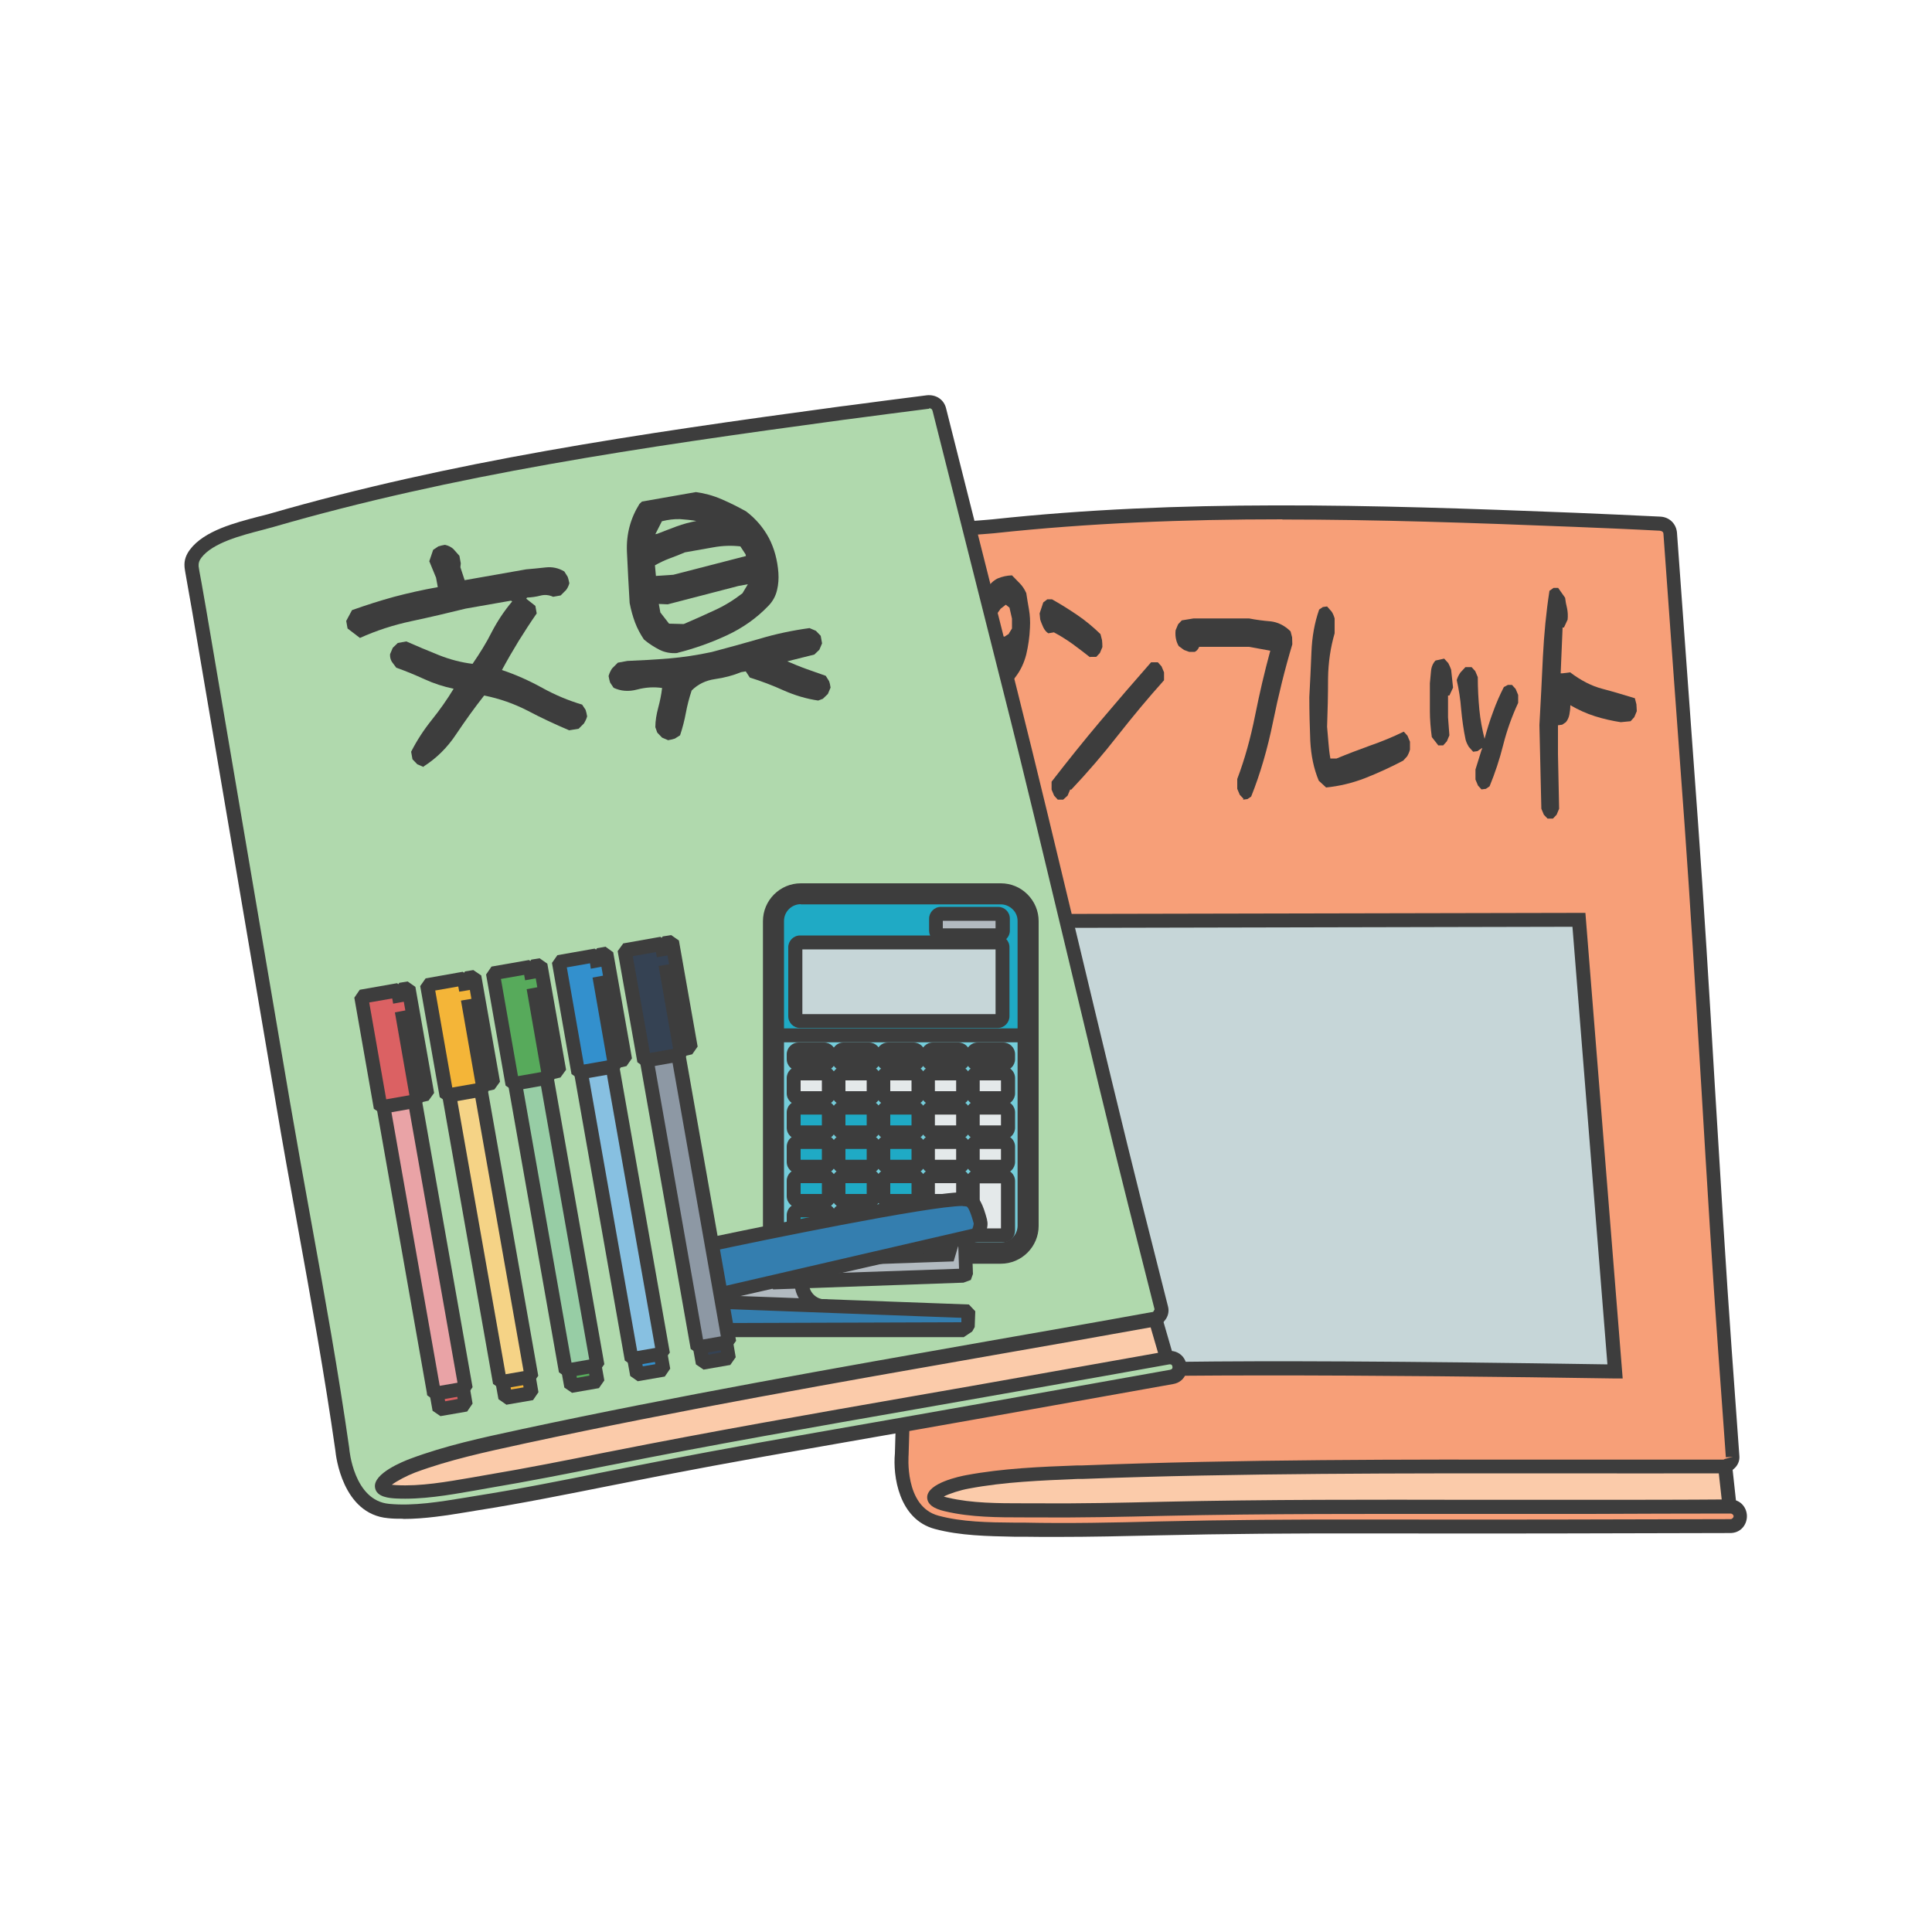 <?xml version="1.0" encoding="UTF-8"?>
<svg id="_レイヤー_1" data-name="レイヤー 1" xmlns="http://www.w3.org/2000/svg" width="100" height="100" xmlns:xlink="http://www.w3.org/1999/xlink" viewBox="0 0 100 100">
  <defs>
    <clipPath id="clippath">
      <polygon points="-39.63 207.89 -45.5 208.99 -44.49 215.32 -38.43 214.04 -39.63 207.89" fill="none" stroke-width="0"/>
    </clipPath>
    <clipPath id="clippath-2">
      <polygon points="-32.57 206.42 -38.43 207.53 -37.43 213.85 -31.37 212.57 -32.57 206.42" fill="none" stroke-width="0"/>
    </clipPath>
    <clipPath id="clippath-4">
      <polygon points="-37.62 194.31 -49.5 196.54 -49.5 196.85 -37.56 194.61 -37.62 194.31" fill="none" stroke-width="0"/>
    </clipPath>
    <clipPath id="clippath-6">
      <polygon points="-38.07 191.59 -49.95 193.82 -49.95 194.12 -38.01 191.89 -38.07 191.59" fill="none" stroke-width="0"/>
    </clipPath>
    <clipPath id="clippath-8">
      <polygon points="-36.83 197.02 -49.5 199.4 -49.5 199.7 -36.77 197.32 -36.83 197.02" fill="none" stroke-width="0"/>
    </clipPath>
    <clipPath id="clippath-10">
      <polygon points="-35.93 200.52 -49.5 203.05 -49.5 203.35 -35.87 200.82 -35.93 200.52" fill="none" stroke-width="0"/>
    </clipPath>
    <clipPath id="clippath-12">
      <polygon points="-35.59 203.57 -49.5 205.95 -49.5 206.26 -35.53 203.86 -35.59 203.57" fill="none" stroke-width="0"/>
    </clipPath>
    <clipPath id="clippath-14">
      <polygon points="66.74 366.98 44.26 378.95 44.26 394.25 70.66 376.84 70.86 366.98 66.74 366.98" fill="none" stroke-width="0"/>
    </clipPath>
    <clipPath id="clippath-16">
      <polygon points="53.15 366.98 44.26 371.53 44.26 378.61 66.1 366.98 53.15 366.98" fill="none" stroke-width="0"/>
    </clipPath>
    <clipPath id="clippath-18">
      <polygon points="48.12 366.98 44.26 368.97 44.26 371.2 52.49 366.98 48.12 366.98" fill="none" stroke-width="0"/>
    </clipPath>
    <clipPath id="clippath-20">
      <polygon points="44.26 366.98 44.26 368.63 47.46 366.98 44.26 366.98" fill="none" stroke-width="0"/>
    </clipPath>
    <clipPath id="clippath-22">
      <polygon points="-50.81 365.55 -50.81 371.97 -48.41 371.99 -48.28 365.57 -50.81 365.55" fill="none" stroke-width="0"/>
    </clipPath>
    <clipPath id="clippath-24">
      <polygon points="-50.81 372.22 -50.81 375.98 -48.48 376.02 -48.41 372.24 -50.81 372.22" fill="none" stroke-width="0"/>
    </clipPath>
    <clipPath id="clippath-26">
      <polygon points="-50.81 371.97 -50.81 372.22 -48.41 372.24 -48.41 371.99 -50.81 371.97" fill="none" stroke-width="0"/>
    </clipPath>
    <clipPath id="clippath-28">
      <path d="M-43.67,372.29l-2.66-.03-.05,3.8,2.71.05v-3.82ZM-41.5,372.31l-.05,3.84,3.21.06,5.57-3.82-8.73-.09Z" fill="none" stroke-width="0"/>
    </clipPath>
    <clipPath id="clippath-30">
      <path d="M-43.67,372.04l-2.66-.03v.25s2.66.03,2.66.03v-.25ZM-41.5,372.06v.25s8.72.09,8.72.09l.35-.24-9.08-.09ZM-32.26,372.16v.14l.03-.13h-.03Z" fill="none" stroke-width="0"/>
    </clipPath>
    <clipPath id="clippath-32">
      <polygon points="-42.5 360.78 -50.81 360.6 -50.81 362.31 -43.42 362.4 -43.42 376.12 -41.79 376.15 -41.64 363.16 -42.5 360.78" fill="none" stroke-width="0"/>
    </clipPath>
    <clipPath id="clippath-34">
      <path d="M-43.42,362.4l-7.39-.09v.25l7.15.09v13.47h.25s0-13.71,0-13.71ZM-42.33,360.54l-8.48-.19v.25l8.31.19.86,2.38-.15,12.99h.25s.05-3.84.05-3.84v-.25s.11-8.94.11-8.94l-.94-2.58Z" fill="none" stroke-width="0"/>
    </clipPath>
    <clipPath id="clippath-36">
      <polygon points="-47.34 363.43 -50.81 363.37 -50.81 365.31 -48.03 365.33 -48.24 376.03 -46.63 376.06 -46.48 365.42 -47.34 363.43" fill="none" stroke-width="0"/>
    </clipPath>
    <clipPath id="clippath-38">
      <path d="M-50.81,365.31v.24l2.53.02-.12,6.42v.25s-.08,3.78-.08,3.78h.25s.2-10.69.2-10.69l-2.78-.02ZM-47.17,363.19l-3.64-.07v.25l3.47.07.86,1.99-.15,10.64h.25s.05-3.79.05-3.79v-.25s.1-6.64.1-6.64l-.94-2.18Z" fill="none" stroke-width="0"/>
    </clipPath>
    <clipPath id="clippath-40">
      <path d="M-50.81,376.22v12h12.19l.2-11.76-12.39-.23ZM-38.18,376.4l-.2,11.82h3.12l.09-12.64h.25s-.09,12.64-.09,12.64h2.41l.09-15.71-5.67,3.89Z" fill="none" stroke-width="0"/>
    </clipPath>
    <clipPath id="clippath-42">
      <polygon points="-32.42 372.16 -32.77 372.4 -38.34 376.21 -41.54 376.15 -41.79 376.15 -43.42 376.12 -43.67 376.11 -46.38 376.06 -46.63 376.06 -48.24 376.03 -48.48 376.02 -50.81 375.98 -50.81 376.22 -38.43 376.46 -38.42 376.34 -38.18 376.34 -38.18 376.4 -32.51 372.51 -32.6 388.22 -32.35 388.22 -32.26 372.29 -32.26 372.16 -32.26 372.04 -32.42 372.16" fill="none" stroke-width="0"/>
    </clipPath>
    <clipPath id="clippath-44">
      <polygon points="-38.42 376.34 -38.43 376.46 -38.62 388.22 -38.38 388.22 -38.18 376.4 -38.18 376.34 -38.42 376.34" fill="none" stroke-width="0"/>
    </clipPath>
    <clipPath id="clippath-46">
      <polygon points="-35.17 375.58 -35.25 388.22 -35.01 388.22 -34.92 375.58 -35.17 375.58" fill="none" stroke-width="0"/>
    </clipPath>
    <clipPath id="clippath-48">
      <polygon points="-157.91 353.27 -158.12 356.79 -135.92 362.22 -135.92 360.2 -132.15 360.2 -157.91 353.27" fill="none" stroke-width="0"/>
    </clipPath>
    <clipPath id="clippath-50">
      <path d="M-134.61,383.87l-1.31-.12v2.85h1.46l-.15-2.73ZM-130.35,384.26l-3.95-.36.14,2.7h3.94l-.13-2.35ZM-129.68,384.84l.06-.04.11-.04h.12s.05.02.05.02l.03.04v.12c-.01.17-.02.35-.03.53h0c0,.18-.03.35-.06.52h0s-.04.01-.04.01h-.04s-.04-.02-.04-.02l-.02-.03v-.08c.01-.16.02-.32.03-.48h0c0-.16.01-.32.03-.48h0s-.01,0-.01,0l-.09.04-.09.03-.03-.02-.02-.03v-.04l.04-.06ZM-127.71,364.53l-8.2-2.01v1.27l6.83,1.56.12.13,1.45,17.6-.04.12-.12.04-8.24-.77v.96l8.82.8.14.16-.16.14-2.92-.26.13,2.32h3.96l-1.75-22.07Z" fill="none" stroke-width="0"/>
    </clipPath>
    <clipPath id="clippath-52">
      <polygon points="-127.41 364.61 -127.71 364.53 -125.96 386.6 -125.66 386.6 -127.41 364.61" fill="none" stroke-width="0"/>
    </clipPath>
    <clipPath id="clippath-54">
      <polygon points="-128.02 361.32 -132.15 360.2 -135.92 360.2 -135.92 362.22 -127.74 364.22 -128.02 361.32" fill="none" stroke-width="0"/>
    </clipPath>
    <clipPath id="clippath-56">
      <polygon points="-127.74 361.08 -131 360.2 -132.15 360.2 -128.02 361.32 -127.74 364.22 -135.92 362.22 -135.92 362.53 -127.71 364.53 -127.41 364.61 -127.4 364.61 -127.74 361.08" fill="none" stroke-width="0"/>
    </clipPath>
    <clipPath id="clippath-58">
      <polygon points="-127.1 384.25 -135.92 383.45 -135.92 383.75 -134.61 383.87 -134.61 383.79 -134.47 383.64 -134.31 383.78 -134.31 383.9 -130.35 384.26 -130.35 384.25 -130.21 384.09 -130.05 384.23 -130.05 384.28 -127.13 384.55 -126.96 384.41 -127.1 384.25" fill="none" stroke-width="0"/>
    </clipPath>
    <clipPath id="clippath-60">
      <polygon points="-130.05 384.28 -130.05 384.23 -130.21 384.09 -130.35 384.25 -130.35 384.26 -130.22 386.6 -129.92 386.6 -130.05 384.28" fill="none" stroke-width="0"/>
    </clipPath>
    <clipPath id="clippath-62">
      <polygon points="-134.31 383.9 -134.31 383.78 -134.47 383.64 -134.61 383.79 -134.61 383.87 -134.46 386.6 -134.16 386.6 -134.31 383.9" fill="none" stroke-width="0"/>
    </clipPath>
    <clipPath id="clippath-64">
      <path d="M-129.31,384.83l-.03-.04-.05-.04h-.12s-.11.06-.11.06l-.06.04-.04.06v.04l.02.03.03.02.09-.03.09-.04h.01c-.02.16-.03.32-.03.48h0c0,.16-.01.32-.03.48h0s0,.08,0,.08l.02.03.04.02h.04s.04-.02.04-.02c.03-.17.06-.35.06-.52h0c0-.18.01-.35.03-.53h0s0-.12,0-.12Z" fill="none" stroke-width="0"/>
    </clipPath>
    <clipPath id="clippath-66">
      <polygon points="-128.97 365.5 -129.08 365.36 -135.92 363.8 -135.92 364.11 -129.26 365.63 -127.83 382.94 -135.92 382.19 -135.92 382.49 -127.68 383.26 -127.56 383.22 -127.51 383.1 -128.97 365.5" fill="none" stroke-width="0"/>
    </clipPath>
  </defs>
  <path d="M89.58,78.57s-16.62.03-22.11,0c-5.96-.03-17.31.4-19.32-.21-1.14-.35-.96-1.22-.96-1.22l.25-2.51,41.72.06.42,3.88Z" fill="#fbcbaa" stroke-width="0"/>
  <path d="M54.58,79.05c-3.12,0-5.64-.08-6.53-.35-1.15-.35-1.3-1.22-1.21-1.64l.27-2.8h.33l42.05.06.5,4.61h-.4c-.17,0-16.69.03-22.12,0-1.77-.01-3.99.02-6.34.05-2.24.03-4.52.06-6.54.06ZM47.76,74.98l-.22,2.19c-.02.12-.06.6.71.84,1.36.41,7.47.33,12.86.25,2.36-.03,4.59-.06,6.36-.06,4.95.03,19.14,0,21.71,0l-.35-3.16-41.07-.06Z" fill="#3d3d3d" stroke-width="0"/>
  <path d="M46.68,75.25c.2-6.03.05-12.1.09-18.13.05-8.64.1-17.29.15-25.94,0-.73,0-2.27,0-2.3.03-.26.13-.44.32-.63.96-.9,2.97-.9,4.18-1.02,9.95-1.07,20.08-.74,30.06-.34,1.48.06,2.96.12,4.43.2.3.01.51.22.53.5.36,5,.73,10,1.09,15,.58,7.98,1.16,19.27,1.74,27.25.13,1.84.27,3.69.4,5.54,0,.15-.06.28-.18.37-.09.09-.23.15-.38.13-11.03.04-22.09-.12-33.11.29-1.97.08-3.99.14-5.93.5-.75.14-2.8.78-1.08,1.18,1.52.35,3.17.29,4.73.3,2.18.02,4.35-.03,6.52-.08,7.34-.17,14.67-.08,22.01-.09,2.44,0,4.88,0,7.31-.02.68,0,.68,1.01,0,1.01-6.16.02-12.33.03-18.49.02-3.71,0-7.41.02-11.12.1-2.33.05-4.66.1-6.99.06-1.46-.03-3.07,0-4.49-.38-1.98-.53-1.83-3.24-1.8-3.54" fill="#f79f78" stroke-width="0"/>
  <path d="M54.73,79.55c-.59,0-1.18,0-1.77-.01h-.48c-1.37-.03-2.78-.05-4.09-.4-1.88-.5-2.18-2.77-2.07-3.91.13-3.96.12-8,.1-11.91,0-2.07-.02-4.13,0-6.2l.15-25.94c0-.38,0-.99,0-1.48q0-.85,0-.91c.04-.3.17-.56.42-.8.9-.85,2.58-.97,3.8-1.06.21-.02.41-.03.59-.05,9.66-1.04,19.35-.77,30.11-.34,1.48.06,2.96.13,4.44.2.48.02.83.37.87.83.36,5,.73,10.01,1.09,15.01.29,3.99.59,8.89.87,13.63.29,4.74.58,9.63.87,13.62l.4,5.54c.02.25-.09.5-.3.67-.16.16-.4.24-.65.22-2.77.01-5.57,0-8.37,0-8.1,0-16.48-.02-24.69.29h-.25c-1.87.08-3.79.15-5.63.5-.45.08-1,.26-1.29.41.06.02.13.04.22.06,1.24.29,2.61.29,3.92.29h.72c2.17.02,4.38-.03,6.51-.08,5.33-.12,10.75-.11,16-.1,2.01,0,4.02,0,6.02,0,2.44,0,4.87,0,7.31-.02h0c.26,0,.49.1.65.28.14.16.22.37.22.59,0,.42-.3.87-.87.87-6.16.02-12.33.03-18.5.02-4.06-.01-7.69.02-11.11.1-1.72.04-3.48.08-5.24.08ZM66.37,26.88c-5.07,0-10,.19-14.91.72-.19.02-.39.03-.61.05-1.12.08-2.64.2-3.36.87-.13.13-.19.23-.21.41,0,.04,0,.37,0,.77,0,.5,0,1.1,0,1.49l-.15,25.94c-.01,2.06,0,4.12,0,6.19.02,3.92.04,7.97-.1,11.95v.02s-.24,2.68,1.54,3.16c1.22.33,2.59.35,3.92.36h.49c2.32.05,4.69,0,6.98-.06,3.43-.08,7.06-.11,11.13-.1,6.16.01,12.33,0,18.49-.02.07,0,.15-.08.15-.15s-.08-.14-.15-.14h0c-2.43,0-4.87.01-7.31.02-2.01,0-4.02,0-6.02,0-5.24,0-10.66-.02-15.98.1-2.14.05-4.36.1-6.53.08h-.72c-1.36,0-2.76,0-4.08-.31-.26-.06-.96-.22-.95-.74.02-.73,1.7-1.08,2.04-1.14,1.88-.35,3.84-.43,5.73-.5h.25c8.23-.32,16.62-.31,24.72-.3,2.8,0,5.6,0,8.4,0,.08,0,.11,0,.13-.03l.43-.12-.36.03-.4-5.54c-.29-3.99-.59-8.9-.87-13.63-.29-4.73-.58-9.63-.87-13.62-.37-5-.73-10-1.09-15,0-.13-.11-.16-.19-.17-1.48-.08-2.96-.14-4.43-.2-5.25-.21-10.24-.38-15.1-.38Z" fill="#3d3d3d" stroke-width="0"/>
  <path d="M47.81,41.6l-.32-.41-.06-1.29c.13-1.51.32-3,.56-4.48.25-1.48.57-2.9.95-4.28l.24-.15h.27l.23.26c.06.1.12.22.16.36v.41l-.26.46h-.06c-.26,1.34-.5,2.68-.74,4.02-.24,1.34-.38,2.69-.42,4.07l.03.51-.13.31-.19.2h-.26ZM52.41,42.37l-.19-.2-.13-.31c-.28-1.2-.63-2.39-1.04-3.56-.42-1.17-.72-2.4-.89-3.71l.13-.31.19-.2h.29l.39.57c.19,1.31.52,2.51.97,3.61.45,1.1.75,2.28.9,3.55-.04.14-.09.25-.14.33l-.21.23h-.26ZM51.77,35.41l-.19-.21-.13-.31v-.41l.03-.15c-.19,0-.36-.09-.5-.26-.14-.17-.27-.36-.4-.57-.06-.17-.11-.36-.13-.57-.02-.2-.04-.41-.06-.62.06-.34.14-.66.24-.95.1-.29.23-.56.4-.8.17-.31.38-.51.61-.62.24-.1.48-.15.74-.16.13.14.27.27.4.41.14.14.25.31.34.51.04.28.09.56.14.85.05.29.07.61.05.95-.02.48-.09.94-.19,1.37-.11.43-.29.82-.55,1.16-.11.17-.23.27-.37.31-.14.03-.28.05-.43.05M52.22,32.79l.16-.26v-.51l-.13-.57-.19-.15-.27.21c-.07.1-.16.22-.24.36l-.19.77c.09.14.18.22.29.26.11.04.22.05.35.05l.23-.15Z" fill="#3d3d3d" stroke-width="0"/>
  <path d="M56.42,34.02c-.3-.24-.61-.47-.92-.7-.31-.22-.63-.42-.95-.59l-.29.05c-.11-.07-.19-.17-.26-.31-.06-.14-.12-.27-.16-.41l-.03-.31.19-.57.21-.16h.24c.43.24.86.51,1.29.8.43.29.84.63,1.22,1l.08.31c.01.1.02.22.02.36l-.13.31-.19.2h-.32ZM54.75,41.39l-.19-.21-.13-.31v-.41c.82-1.06,1.66-2.11,2.53-3.14.87-1.03,1.74-2.04,2.62-3.04h.35l.19.21.13.31v.41c-.8.89-1.59,1.84-2.37,2.83-.78,1-1.59,1.94-2.43,2.83h-.06l-.13.31-.23.21h-.29Z" fill="#3d3d3d" stroke-width="0"/>
  <path d="M64.36,41.34l-.19-.2-.13-.31v-.51c.39-1.03.69-2.12.92-3.27.23-1.15.49-2.27.79-3.37l-1.1-.2h-2.58c-.06.14-.14.22-.23.26h-.29l-.27-.1-.27-.2c-.06-.1-.11-.22-.14-.36-.03-.14-.04-.29-.02-.46l.13-.31.19-.2.61-.1h2.87c.36.07.74.12,1.11.15.37.04.73.21,1.04.52l.08.31c0,.1.01.22.01.36-.39,1.3-.72,2.64-1,4.02-.28,1.37-.65,2.66-1.13,3.86l-.19.13-.23.03Z" fill="#3d3d3d" stroke-width="0"/>
  <path d="M68.65,40.77l-.39-.36c-.26-.62-.4-1.3-.44-2.06-.03-.76-.05-1.51-.05-2.27.04-.76.08-1.53.11-2.32.03-.79.16-1.53.4-2.21l.19-.13.22-.03.23.26c.07.1.12.22.16.36v.77c-.21.72-.33,1.5-.34,2.34,0,.84-.02,1.67-.05,2.5.03.27.04.55.07.82.02.27.05.55.1.82h.32c.58-.24,1.16-.46,1.74-.67.58-.2,1.16-.44,1.74-.72l.19.21.13.31v.41c-.04.14-.09.25-.14.34l-.21.23c-.65.34-1.3.64-1.96.9-.67.26-1.34.42-2.03.49" fill="#3d3d3d" stroke-width="0"/>
  <path d="M74.43,38.56l-.32-.41c-.06-.45-.1-.9-.1-1.36v-1.42c.02-.21.04-.42.06-.64.02-.22.1-.4.23-.54l.45-.1.21.23c.05.09.1.2.15.34l.1.93-.19.41h-.07v1.13l.07.93-.13.31-.19.21h-.26ZM76.69,40.87l-.19-.21-.13-.31v-.52l.32-1.03-.03-.05-.19.13-.22.03-.23-.26c-.06-.1-.12-.22-.16-.36-.11-.52-.18-1.04-.23-1.57-.04-.53-.12-1.04-.23-1.52.04-.14.11-.27.19-.39l.26-.28h.32l.19.21.13.31c0,.58.03,1.14.08,1.67.05.53.15,1.04.27,1.52.13-.48.27-.94.44-1.39.16-.45.35-.88.56-1.29l.21-.11h.21l.19.21.13.31v.41c-.32.69-.58,1.41-.77,2.16-.19.76-.43,1.48-.71,2.16l-.19.13-.23.03ZM76.72,38.76l-.03-.05-.03.05.03.05.03-.05Z" fill="#3d3d3d" stroke-width="0"/>
  <path d="M80.1,42.37l-.19-.2-.13-.31-.1-4.33c.07-1.17.12-2.34.18-3.53.06-1.18.17-2.33.34-3.42l.21-.15h.24l.36.51c.02.17.05.35.1.54.04.19.05.39.03.59l-.19.41h-.07l-.1,2.37h.1l.39-.05c.54.41,1.09.7,1.66.85.57.15,1.13.32,1.69.49l.08.31c0,.1.02.22.02.36l-.13.31-.19.21-.51.05c-.45-.07-.9-.17-1.34-.31-.44-.14-.86-.33-1.27-.57,0,.17-.02.34-.05.49-.03.15-.09.28-.18.39l-.19.13-.22.03v1.49l.06,2.83-.13.31-.19.2h-.26Z" fill="#3d3d3d" stroke-width="0"/>
  <path d="M53.04,47.67l28.69-.06,1.87,23.37s-29.45-.47-29.69.23-.88-23.55-.88-23.55" fill="#c6d6d8" stroke-width="0"/>
  <path d="M53.9,71.59s-.04,0-.06,0c-.41-.06-.54-.08-1.17-23.91v-.37s29.39-.06,29.39-.06l1.93,24.1h-.4c-11.13-.18-28.01-.29-29.43.14-.07.07-.16.11-.25.11ZM53.4,48.03c.23,8.44.6,20.66.79,22.79,1.59-.28,7.38-.54,29.01-.2l-1.81-22.65-27.99.06Z" fill="#3d3d3d" stroke-width="0"/>
  <path d="M60.55,70.86s-16.36,2.92-21.78,3.84c-5.87,1-16.98,3.4-19.06,3.14-1.19-.14-1.16-1.03-1.16-1.03l-.19-2.52,41.1-7.19,1.09,3.75Z" fill="#fbcbaa" stroke-width="0"/>
  <path d="M20.08,78.22c-.16,0-.3,0-.41-.02-1.2-.15-1.49-.98-1.48-1.4l-.21-2.81,41.74-7.3,1.29,4.45-.4.07c-.16.03-16.43,2.93-21.78,3.84-1.74.3-3.93.71-6.24,1.16-5.19.99-10.54,2.01-12.51,2.01ZM18.74,74.59l.17,2.19c0,.12.05.6.85.7,1.4.17,7.41-.97,12.7-1.98,2.32-.44,4.51-.86,6.26-1.16,4.88-.83,18.85-3.32,21.38-3.77l-.89-3.06-40.46,7.08Z" fill="#3d3d3d" stroke-width="0"/>
  <path d="M17.72,75.04c-.85-5.98-2.05-11.93-3.06-17.87-1.45-8.52-2.9-17.05-4.35-25.57-.12-.72-.4-2.23-.4-2.27-.01-.26.04-.46.21-.67.78-1.05,2.77-1.4,3.94-1.73,9.61-2.78,19.65-4.21,29.55-5.55,1.47-.19,2.93-.39,4.4-.57.3-.04.54.13.61.41,1.23,4.86,2.45,9.72,3.68,14.59,1.96,7.76,4.49,18.78,6.45,26.53.45,1.79.91,3.59,1.36,5.38.04.14-.01.28-.11.4-.08.11-.2.18-.36.2-10.85,1.96-21.77,3.72-32.55,6.04-1.93.42-3.9.83-5.75,1.53-.71.26-2.62,1.25-.86,1.35,1.56.08,3.18-.27,4.71-.52,2.15-.36,4.28-.79,6.41-1.21,7.2-1.44,14.44-2.63,21.66-3.92,2.4-.43,4.8-.85,7.2-1.28.67-.12.85.88.18,1-6.07,1.09-12.14,2.17-18.21,3.23-3.65.63-7.3,1.3-10.93,2.03-2.29.46-4.57.91-6.88,1.28-1.44.23-3.02.53-4.49.4-2.04-.18-2.37-2.88-2.39-3.18" fill="#b0d9ad" stroke-width="0"/>
  <path d="M20.85,78.61c-.26,0-.51,0-.77-.03-2.36-.21-2.7-3.25-2.72-3.49-.56-3.93-1.28-7.91-1.98-11.77-.37-2.03-.74-4.06-1.08-6.09l-4.35-25.57c-.06-.35-.16-.9-.24-1.36q-.17-.93-.16-.99c-.02-.3.07-.58.28-.86.74-.99,2.37-1.4,3.55-1.71.21-.05.4-.1.58-.15,9.34-2.7,18.93-4.12,29.6-5.56l.25-.03c1.39-.18,2.77-.37,4.16-.54.48-.05.89.22,1,.68l3.68,14.59c.98,3.9,2.13,8.69,3.24,13.32,1.1,4.6,2.24,9.35,3.21,13.21l1.36,5.38c.06.24,0,.51-.18.72-.13.18-.35.3-.6.32-2.76.5-5.56.99-8.36,1.48-7.94,1.39-16.15,2.83-24.14,4.55l-.18.04c-1.84.4-3.75.81-5.52,1.47-.42.16-.93.43-1.2.63.06,0,.14.02.23.02,1.26.07,2.6-.17,3.89-.39l.74-.13c2.09-.35,4.2-.77,6.24-1.18l.16-.03c5.22-1.04,10.55-1.97,15.7-2.87,1.99-.35,3.98-.69,5.97-1.05,2.4-.43,4.8-.85,7.2-1.28.32-.06.61.05.81.28.2.24.26.59.16.88-.1.29-.35.49-.67.54-6.07,1.09-12.14,2.17-18.21,3.23-3.92.68-7.49,1.34-10.92,2.03-2.27.45-4.59.92-6.89,1.28l-.48.08c-1.1.18-2.22.36-3.33.36ZM48.09,21.16s-.03,0-.04,0c-1.38.17-2.77.36-4.15.54l-.24.03c-10.64,1.44-20.2,2.85-29.49,5.54-.18.05-.38.1-.59.16-1.08.28-2.57.66-3.16,1.44-.11.15-.15.26-.14.44,0,.05.07.42.15.85.08.47.18,1.02.24,1.37l4.35,25.57c.35,2.02.71,4.05,1.08,6.08.7,3.86,1.42,7.86,1.98,11.8v.02s.22,2.68,2.07,2.84c1.27.12,2.62-.11,3.92-.32l.48-.08c2.29-.36,4.6-.82,6.83-1.27,3.47-.69,7.05-1.36,10.97-2.04,6.07-1.06,12.14-2.14,18.21-3.23.09-.02.11-.06.12-.08.02-.05,0-.13-.03-.17-.01-.01-.04-.04-.13-.03-2.4.43-4.8.86-7.2,1.28-1.99.35-3.98.7-5.97,1.05-5.15.9-10.47,1.83-15.68,2.87l-.16.03c-2.05.41-4.17.83-6.26,1.18l-.73.13c-1.33.23-2.69.47-4.05.4-.27-.02-.99-.05-1.06-.57-.11-.73,1.49-1.36,1.81-1.48,1.81-.68,3.75-1.1,5.62-1.5l.18-.04c8.01-1.72,16.22-3.16,24.16-4.56,2.8-.49,5.6-.98,8.4-1.49.08,0,.11-.02.13-.05h0s.05-.1.05-.1l-1.36-5.38c-.98-3.87-2.11-8.62-3.21-13.22-1.11-4.63-2.25-9.42-3.24-13.31l-3.68-14.59c-.02-.09-.08-.14-.18-.14Z" fill="#3d3d3d" stroke-width="0"/>
  <path d="M21.93,39.7l-.33-.14-.25-.26-.07-.39c.3-.59.66-1.14,1.07-1.65.41-.51.79-1.05,1.13-1.61-.52-.11-1.02-.27-1.5-.49-.48-.22-.96-.42-1.47-.6l-.23-.31c-.07-.12-.1-.25-.09-.39l.14-.33.26-.25.44-.08c.55.24,1.11.48,1.69.71.58.23,1.16.38,1.74.45.37-.54.71-1.08.99-1.64.29-.56.64-1.09,1.06-1.59l-.06-.04-2.34.41c-.93.23-1.87.45-2.81.65-.94.2-1.83.49-2.67.87l-.64-.49-.07-.39.3-.56c.73-.26,1.45-.49,2.18-.69.72-.19,1.47-.36,2.26-.5l-.09-.49-.35-.85.2-.59.27-.18c.1-.03.21-.06.34-.08.18.04.32.11.44.22l.31.35.07.39-.02.2.22.67,3.18-.56c.33-.03.67-.06,1.01-.1.35-.04.67.03.97.21l.17.27c.04.1.06.21.09.34-.04.14-.1.26-.17.35l-.28.28-.39.07c-.22-.1-.44-.12-.66-.06-.23.06-.46.09-.69.1l-.04.06.47.37.07.39c-.32.46-.63.94-.93,1.42-.3.49-.59.99-.87,1.51.72.24,1.41.55,2.08.92.67.37,1.36.66,2.07.87l.18.27c.03.1.06.21.08.34-.04.14-.1.26-.16.36l-.28.28-.49.08c-.73-.31-1.44-.64-2.14-1.01-.7-.36-1.45-.63-2.26-.79-.49.62-.97,1.29-1.44,1.99-.46.7-1.03,1.26-1.69,1.68" fill="#3d3d3d" stroke-width="0"/>
  <path d="M34.6,38.32l-.33-.14-.25-.26-.1-.28c0-.34.06-.67.15-1.01.09-.34.16-.67.2-1.02-.41-.06-.84-.04-1.29.08-.45.12-.86.08-1.22-.09l-.18-.27c-.03-.1-.06-.21-.08-.34.04-.14.1-.27.18-.39l.3-.3.49-.09c.73-.03,1.46-.07,2.17-.13.71-.06,1.44-.17,2.19-.33.83-.22,1.67-.45,2.5-.69.83-.25,1.69-.43,2.57-.55l.33.14.25.26.07.39-.14.33-.26.25-1.4.35c.33.14.66.28,1,.4.34.12.67.24.99.35l.17.27c.04.1.06.21.08.34l-.14.33-.26.25-.24.09c-.62-.09-1.21-.27-1.78-.52-.57-.26-1.15-.48-1.76-.67l-.21-.32-.24.04c-.41.17-.86.29-1.35.36-.49.07-.89.27-1.21.59-.13.39-.23.78-.3,1.16-.07.38-.17.77-.3,1.16l-.27.17c-.09.03-.21.06-.34.08M35.06,33.8c-.33.03-.64-.03-.91-.16-.27-.14-.55-.31-.82-.54-.18-.27-.34-.56-.46-.88-.12-.32-.21-.65-.28-1.01-.05-.86-.1-1.75-.14-2.65-.04-.9.18-1.73.65-2.48l.13-.12,2.79-.49c.45.06.89.18,1.33.37.44.19.86.4,1.27.63.5.38.89.84,1.18,1.38.28.54.44,1.14.49,1.8.02.3,0,.6-.07.89-.07.3-.21.57-.44.81-.62.65-1.35,1.16-2.17,1.54-.82.38-1.67.68-2.54.9M38.61,28.79l-.02-.1-.27-.41c-.45-.05-.91-.04-1.4.05-.49.09-.98.17-1.47.26-.25.11-.51.21-.78.31-.27.1-.52.22-.77.36l.05.55.9-.06,3.76-.97ZM36.07,26.97c-.28-.05-.57-.08-.87-.1-.31-.01-.62.03-.94.11l-.34.67.1-.02c.31-.12.64-.25.99-.38.35-.13.7-.22,1.06-.29M38.44,30.69l.27-.45-.49.09-3.66.95-.46-.02.08.44.45.58.76.02c.53-.23,1.06-.46,1.59-.71.53-.24,1.01-.54,1.46-.89" fill="#3d3d3d" stroke-width="0"/>
  <path d="M41.45,65.05c-.88,0-1.6-.72-1.6-1.6v-15.77c0-.88.72-1.6,1.6-1.6h10.35c.88,0,1.6.72,1.6,1.6v15.77c0,.88-.72,1.6-1.6,1.6h-10.35Z" fill="#b2bac0" stroke-width="0"/>
  <path d="M51.8,65.41h-10.35c-1.08,0-1.96-.88-1.96-1.96v-15.77c0-1.08.88-1.96,1.96-1.96h10.35c.52,0,1.01.2,1.38.57s.58.86.58,1.39v15.77c0,1.08-.88,1.96-1.96,1.96ZM41.45,46.43c-.68,0-1.24.56-1.24,1.24v15.77c0,.68.56,1.24,1.24,1.24h10.35c.68,0,1.24-.56,1.24-1.24v-15.77c0-.33-.13-.64-.36-.88s-.55-.36-.87-.36h-10.35Z" fill="#3d3d3d" stroke-width="0"/>
  <path d="M53.04,63.44c0,.68-.56,1.23-1.23,1.23h-10.35c-.68,0-1.23-.56-1.23-1.23v-15.77c0-.68.55-1.23,1.23-1.23h10.35c.68,0,1.23.55,1.23,1.23v15.77Z" fill="#1faac5" stroke-width="0"/>
  <path d="M51.8,65.04h-10.35c-.88,0-1.59-.71-1.59-1.59v-15.77c0-.88.71-1.59,1.59-1.59h10.35c.42,0,.82.17,1.12.47s.47.7.47,1.12v15.77c0,.88-.71,1.59-1.59,1.59ZM41.45,46.8c-.48,0-.87.39-.87.87v15.77c0,.48.39.87.87.87h10.35c.48,0,.87-.39.87-.87v-15.77c0-.23-.09-.45-.26-.61-.17-.16-.38-.25-.61-.25h-10.35Z" fill="#3d3d3d" stroke-width="0"/>
  <path d="M40.22,63.44c0,.68.55,1.23,1.23,1.23h10.35c.68,0,1.23-.56,1.23-1.23v-9.86h-12.81v9.86Z" fill="#75cdda" stroke-width="0"/>
  <path d="M51.8,65.04h-10.35c-.88,0-1.59-.71-1.59-1.59v-10.22h13.53s0,10.22,0,10.22c0,.88-.71,1.59-1.59,1.59ZM40.58,53.95v9.49c0,.48.39.87.87.87h10.35c.48,0,.87-.39.87-.87v-9.49h-12.09Z" fill="#3d3d3d" stroke-width="0"/>
  <rect x="41.17" y="48.78" width="10.72" height="4.07" rx=".25" ry=".25" fill="#c6d6d8" stroke-width="0"/>
  <path d="M51.64,53.21h-10.23c-.33,0-.61-.27-.61-.61v-3.57c0-.33.27-.61.61-.61h10.23c.34,0,.61.27.61.61v3.57c0,.33-.27.61-.61.61ZM41.53,52.49h10v-3.35h-10v3.35Z" fill="#3d3d3d" stroke-width="0"/>
  <rect x="48.44" y="47.31" width="3.45" height="1.11" rx=".25" ry=".25" fill="#b2bac0" stroke-width="0"/>
  <path d="M51.65,48.78h-2.96s0,0,0,0c-.16,0-.31-.06-.42-.18-.12-.11-.18-.27-.18-.43v-.62c0-.33.27-.61.61-.61h2.96c.34,0,.61.27.61.61v.62c0,.33-.27.6-.6.61ZM48.8,48.17h0s0,0,0,0ZM48.8,48.05h2.73s0-.39,0-.39h-2.73v.39Z" fill="#3d3d3d" stroke-width="0"/>
  <path d="M41.33,55.56h1.33c.14,0,.25.11.25.25v.79c0,.14-.11.25-.25.25h-1.33c-.14,0-.25-.11-.25-.25v-.79c0-.14.11-.25.25-.25Z" fill="#e4e9ea" stroke-width="0"/>
  <path d="M42.66,57.2h-1.33c-.33,0-.61-.27-.61-.61v-.79c0-.33.27-.61.61-.61h1.33c.33,0,.61.27.61.61v.79c0,.33-.27.61-.61.61ZM41.44,56.48h1.1v-.56h-1.1v.56Z" fill="#3d3d3d" stroke-width="0"/>
  <path d="M43.4,55.81c0-.14.11-.25.24-.25h1.33c.14,0,.25.11.25.25v.79c0,.14-.11.25-.25.25h-1.33c-.13,0-.24-.11-.24-.25v-.79Z" fill="#e4e9ea" stroke-width="0"/>
  <path d="M44.98,57.2h-1.33c-.33,0-.6-.27-.6-.61v-.79c0-.33.27-.61.6-.61h1.33c.34,0,.61.27.61.61v.79c0,.33-.27.61-.61.61ZM43.76,56.48h1.1v-.56h-1.1v.56Z" fill="#3d3d3d" stroke-width="0"/>
  <path d="M45.96,55.56h1.33c.14,0,.25.11.25.25v.79c0,.14-.11.25-.25.25h-1.33c-.14,0-.25-.11-.25-.25v-.79c0-.14.11-.25.25-.25Z" fill="#e4e9ea" stroke-width="0"/>
  <path d="M47.29,57.2h-1.33c-.33,0-.61-.27-.61-.61v-.79c0-.33.27-.61.61-.61h1.33c.33,0,.61.27.61.61v.79c0,.33-.27.61-.61.61ZM46.08,56.48h1.1v-.56h-1.1v.56Z" fill="#3d3d3d" stroke-width="0"/>
  <path d="M48.28,55.56h1.33c.14,0,.25.11.25.25v.79c0,.14-.11.25-.25.25h-1.33c-.14,0-.25-.11-.25-.25v-.79c0-.14.11-.25.25-.25Z" fill="#e4e9ea" stroke-width="0"/>
  <path d="M49.61,57.2h-1.33c-.34,0-.61-.27-.61-.61v-.79c0-.33.27-.61.61-.61h1.33c.33,0,.61.27.61.61v.79c0,.33-.27.61-.61.61ZM48.39,56.48h1.1v-.56h-1.1v.56Z" fill="#3d3d3d" stroke-width="0"/>
  <path d="M50.59,55.56h1.33c.14,0,.25.11.25.25v.79c0,.14-.11.25-.25.25h-1.33c-.14,0-.25-.11-.25-.25v-.79c0-.14.11-.25.25-.25Z" fill="#e4e9ea" stroke-width="0"/>
  <path d="M51.93,57.2h-1.33c-.34,0-.61-.27-.61-.61v-.79c0-.33.27-.61.61-.61h1.33c.33,0,.61.27.61.61v.79c0,.33-.27.61-.61.61ZM50.71,56.48h1.1v-.56h-1.1v.56Z" fill="#3d3d3d" stroke-width="0"/>
  <path d="M41.33,54.33h1.33c.14,0,.25.11.25.25v.25c0,.14-.11.25-.25.25h-1.33c-.14,0-.25-.11-.25-.25v-.25c0-.14.11-.25.25-.25Z" fill="#e4e9ea" stroke-width="0"/>
  <path d="M42.66,55.43h-1.33c-.33,0-.61-.27-.61-.61v-.25c0-.33.27-.61.61-.61h1.33c.33,0,.61.27.61.61v.25c0,.33-.27.61-.61.61ZM41.44,54.71l1.1-.02-1.1.02Z" fill="#3d3d3d" stroke-width="0"/>
  <path d="M43.65,54.33h1.33c.14,0,.25.11.25.25v.25c0,.14-.11.25-.25.25h-1.33c-.13,0-.24-.11-.24-.24v-.25c0-.14.11-.25.25-.25Z" fill="#e4e9ea" stroke-width="0"/>
  <path d="M44.98,55.43h-1.33c-.33,0-.6-.27-.6-.61v-.25c0-.33.27-.61.6-.61h1.33c.34,0,.61.27.61.61v.25c0,.33-.27.61-.61.61ZM43.76,54.71l1.1-.02-1.1.02Z" fill="#3d3d3d" stroke-width="0"/>
  <path d="M45.96,54.33h1.33c.14,0,.25.11.25.25v.25c0,.14-.11.25-.25.25h-1.33c-.14,0-.25-.11-.25-.25v-.25c0-.14.11-.25.25-.25Z" fill="#e4e9ea" stroke-width="0"/>
  <path d="M47.29,55.43h-1.33c-.33,0-.61-.27-.61-.61v-.25c0-.33.27-.61.61-.61h1.33c.33,0,.61.27.61.61v.25c0,.33-.27.61-.61.61ZM46.08,54.71l1.1-.02-1.1.02Z" fill="#3d3d3d" stroke-width="0"/>
  <path d="M48.28,54.33h1.33c.14,0,.25.11.25.25v.25c0,.14-.11.25-.25.25h-1.33c-.14,0-.25-.11-.25-.25v-.24c0-.14.11-.25.25-.25Z" fill="#e4e9ea" stroke-width="0"/>
  <path d="M49.61,55.43h-1.33c-.34,0-.61-.27-.61-.61v-.25c0-.33.27-.61.61-.61h1.33c.33,0,.61.27.61.61v.25c0,.33-.27.61-.61.61ZM48.39,54.71l1.1-.02-1.1.02Z" fill="#3d3d3d" stroke-width="0"/>
  <path d="M50.59,54.33h1.33c.14,0,.25.11.25.25v.25c0,.14-.11.25-.25.25h-1.33c-.14,0-.25-.11-.25-.25v-.24c0-.14.11-.25.25-.25Z" fill="#e4e9ea" stroke-width="0"/>
  <path d="M51.93,55.43h-1.33c-.34,0-.61-.27-.61-.61v-.25c0-.33.27-.61.61-.61h1.33c.33,0,.61.27.61.61v.25c0,.33-.27.61-.61.61ZM50.71,54.71l1.1-.02-1.1.02Z" fill="#3d3d3d" stroke-width="0"/>
  <path d="M41.33,57.33h1.33c.14,0,.25.11.25.25v.79c0,.14-.11.25-.25.25h-1.33c-.14,0-.25-.11-.25-.25v-.79c0-.14.11-.25.25-.25Z" fill="#1faac5" stroke-width="0"/>
  <path d="M42.66,58.98h-1.33c-.33,0-.61-.27-.61-.61v-.79c0-.33.27-.61.61-.61h1.33c.33,0,.61.27.61.61v.79c0,.33-.27.61-.61.61ZM41.44,58.25h1.1v-.56h-1.1v.56Z" fill="#3d3d3d" stroke-width="0"/>
  <path d="M43.65,57.33h1.33c.14,0,.25.11.25.25v.79c0,.14-.11.25-.25.25h-1.33c-.13,0-.24-.11-.24-.24v-.79c0-.14.11-.25.25-.25Z" fill="#1faac5" stroke-width="0"/>
  <path d="M44.98,58.98h-1.33c-.33,0-.6-.27-.6-.61v-.79c0-.33.27-.61.6-.61h1.33c.34,0,.61.27.61.61v.79c0,.33-.27.61-.61.61ZM43.76,58.25h1.1v-.56h-1.1v.56Z" fill="#3d3d3d" stroke-width="0"/>
  <path d="M45.96,57.33h1.33c.14,0,.25.11.25.25v.79c0,.14-.11.25-.25.25h-1.33c-.14,0-.25-.11-.25-.25v-.79c0-.14.11-.25.25-.25Z" fill="#1faac5" stroke-width="0"/>
  <path d="M47.29,58.98h-1.33c-.33,0-.61-.27-.61-.61v-.79c0-.33.27-.61.61-.61h1.33c.33,0,.61.27.61.61v.79c0,.33-.27.61-.61.61ZM46.08,58.25h1.1v-.56h-1.1v.56Z" fill="#3d3d3d" stroke-width="0"/>
  <path d="M48.28,57.33h1.33c.14,0,.25.11.25.25v.79c0,.14-.11.25-.25.25h-1.33c-.14,0-.25-.11-.25-.25v-.78c0-.14.11-.25.25-.25Z" fill="#e4e9ea" stroke-width="0"/>
  <path d="M49.61,58.98h-1.33c-.34,0-.61-.27-.61-.61v-.79c0-.33.27-.61.61-.61h1.33c.33,0,.61.27.61.61v.79c0,.33-.27.61-.61.61ZM48.39,58.25h1.1v-.56h-1.1v.56Z" fill="#3d3d3d" stroke-width="0"/>
  <path d="M50.59,57.33h1.33c.14,0,.25.11.25.25v.79c0,.14-.11.25-.25.25h-1.33c-.14,0-.25-.11-.25-.25v-.79c0-.14.11-.25.25-.25Z" fill="#e4e9ea" stroke-width="0"/>
  <path d="M51.93,58.98h-1.33c-.34,0-.61-.27-.61-.61v-.79c0-.33.27-.61.61-.61h1.33c.33,0,.61.27.61.61v.79c0,.33-.27.61-.61.61ZM50.71,58.25h1.1v-.56h-1.1v.56Z" fill="#3d3d3d" stroke-width="0"/>
  <path d="M41.33,59.11h1.33c.14,0,.25.11.25.25v.79c0,.14-.11.25-.25.25h-1.33c-.14,0-.25-.11-.25-.25v-.79c0-.14.11-.25.25-.25Z" fill="#1faac5" stroke-width="0"/>
  <path d="M42.66,60.75h-1.33c-.33,0-.61-.27-.61-.61v-.79c0-.33.27-.61.61-.61h1.33c.33,0,.61.27.61.61v.79c0,.33-.27.61-.61.61ZM41.44,60.03h1.1v-.56h-1.1v.56Z" fill="#3d3d3d" stroke-width="0"/>
  <path d="M43.65,59.11h1.33c.14,0,.25.11.25.25v.79c0,.14-.11.25-.25.25h-1.33c-.13,0-.24-.11-.24-.24v-.79c0-.14.11-.25.25-.25Z" fill="#1faac5" stroke-width="0"/>
  <path d="M44.98,60.75h-1.33c-.33,0-.6-.27-.6-.61v-.79c0-.33.27-.61.6-.61h1.33c.34,0,.61.27.61.61v.79c0,.33-.27.61-.61.61ZM43.76,60.03h1.1v-.56h-1.1v.56Z" fill="#3d3d3d" stroke-width="0"/>
  <path d="M45.96,59.11h1.33c.14,0,.25.11.25.25v.79c0,.14-.11.25-.25.25h-1.33c-.14,0-.25-.11-.25-.25v-.79c0-.14.11-.25.25-.25Z" fill="#1faac5" stroke-width="0"/>
  <path d="M47.29,60.75h-1.33c-.33,0-.61-.27-.61-.61v-.79c0-.33.27-.61.61-.61h1.33c.33,0,.61.27.61.61v.79c0,.33-.27.61-.61.61ZM46.08,60.03h1.1v-.56h-1.1v.56Z" fill="#3d3d3d" stroke-width="0"/>
  <path d="M48.28,59.11h1.33c.14,0,.25.11.25.25v.79c0,.14-.11.25-.25.25h-1.33c-.14,0-.25-.11-.25-.25v-.79c0-.14.11-.25.25-.25Z" fill="#e4e9ea" stroke-width="0"/>
  <path d="M49.61,60.75h-1.33c-.34,0-.61-.27-.61-.61v-.79c0-.33.27-.61.61-.61h1.33c.33,0,.61.27.61.61v.79c0,.33-.27.61-.61.61ZM48.39,60.03h1.1v-.56h-1.1v.56Z" fill="#3d3d3d" stroke-width="0"/>
  <path d="M50.6,59.11h1.33c.14,0,.25.11.25.25v.79c0,.14-.11.25-.25.25h-1.33c-.14,0-.25-.11-.25-.25v-.79c0-.14.11-.25.25-.25Z" fill="#e4e9ea" stroke-width="0"/>
  <path d="M51.93,60.75h-1.33c-.34,0-.61-.27-.61-.61v-.79c0-.33.27-.61.61-.61h1.33c.33,0,.61.27.61.61v.79c0,.33-.27.61-.61.61ZM50.71,60.03h1.1v-.56h-1.1v.56Z" fill="#3d3d3d" stroke-width="0"/>
  <rect x="41.08" y="60.88" width="1.82" height="1.28" rx=".25" ry=".25" fill="#1faac5" stroke-width="0"/>
  <path d="M42.66,62.52h-1.33c-.33,0-.61-.27-.61-.61v-.79c0-.33.27-.61.61-.61h1.33c.33,0,.61.27.61.61v.79c0,.33-.27.61-.61.61ZM41.44,61.8h1.1v-.56h-1.1v.56Z" fill="#3d3d3d" stroke-width="0"/>
  <path d="M43.65,60.88h1.33c.14,0,.25.11.25.25v.79c0,.14-.11.25-.25.25h-1.33c-.13,0-.24-.11-.24-.24v-.79c0-.14.11-.25.25-.25Z" fill="#1faac5" stroke-width="0"/>
  <path d="M44.98,62.52h-1.33c-.33,0-.6-.27-.6-.61v-.79c0-.33.27-.61.6-.61h1.33c.34,0,.61.27.61.61v.79c0,.33-.27.61-.61.61ZM43.76,61.8h1.1v-.56h-1.1v.56Z" fill="#3d3d3d" stroke-width="0"/>
  <path d="M45.96,60.88h1.33c.14,0,.25.11.25.25v.79c0,.14-.11.25-.25.25h-1.33c-.14,0-.25-.11-.25-.25v-.79c0-.14.11-.25.25-.25Z" fill="#1faac5" stroke-width="0"/>
  <path d="M47.29,62.52h-1.33c-.33,0-.61-.27-.61-.61v-.79c0-.33.27-.61.61-.61h1.33c.33,0,.61.27.61.61v.79c0,.33-.27.61-.61.61ZM46.08,61.8h1.1v-.56h-1.1v.56Z" fill="#3d3d3d" stroke-width="0"/>
  <path d="M48.28,60.88h1.33c.14,0,.25.11.25.25v.79c0,.14-.11.25-.25.25h-1.33c-.14,0-.25-.11-.25-.25v-.79c0-.14.11-.25.25-.25Z" fill="#e4e9ea" stroke-width="0"/>
  <path d="M49.61,62.52h-1.33c-.34,0-.61-.27-.61-.61v-.79c0-.33.27-.61.61-.61h1.33c.33,0,.61.27.61.61v.79c0,.33-.27.61-.61.61ZM48.39,61.8h1.1v-.56h-1.1v.56Z" fill="#3d3d3d" stroke-width="0"/>
  <path d="M41.33,62.65h1.33c.14,0,.25.11.25.25v.79c0,.13-.11.24-.24.24h-1.33c-.14,0-.25-.11-.25-.25v-.79c0-.14.11-.25.25-.25Z" fill="#1faac5" stroke-width="0"/>
  <path d="M41.32,64.29c-.15,0-.31-.06-.42-.17-.12-.11-.18-.27-.18-.43v-.79c0-.33.27-.61.61-.61h1.33c.33,0,.61.27.61.61v.79c0,.33-.27.6-.61.6h-1.34ZM41.33,63.57h0,0,0ZM41.44,63.01v.56h1.1v-.56h-1.1Z" fill="#3d3d3d" stroke-width="0"/>
  <path d="M43.65,62.65h1.33c.14,0,.25.11.25.25v.79c0,.14-.11.25-.25.25h-1.33c-.13,0-.24-.11-.24-.24v-.79c0-.14.11-.25.25-.25Z" fill="#1faac5" stroke-width="0"/>
  <path d="M44.98,64.3h-1.34s0,0,0,0c-.15,0-.3-.06-.41-.17-.12-.11-.18-.27-.18-.43v-.79c0-.33.27-.61.6-.61h1.33c.34,0,.61.27.61.61v.79c0,.33-.27.6-.6.61ZM43.76,63.57h1.1s0-.56,0-.56h-1.1v.56ZM43.64,63.57h0,0,0Z" fill="#3d3d3d" stroke-width="0"/>
  <path d="M45.96,62.65h1.33c.14,0,.25.11.25.25v.79c0,.14-.11.25-.25.25h-1.33c-.13,0-.24-.11-.24-.24v-.79c0-.14.11-.25.25-.25Z" fill="#1faac5" stroke-width="0"/>
  <path d="M47.3,64.3h-1.34s0,0,0,0c-.15,0-.3-.06-.42-.17-.12-.12-.18-.27-.18-.43v-.79c0-.33.27-.61.61-.61h1.33c.33,0,.61.27.61.61v.79c0,.33-.27.6-.6.61ZM46.08,63.57h1.1s0-.56,0-.56h-1.1v.56ZM45.96,63.57h0,0,0Z" fill="#3d3d3d" stroke-width="0"/>
  <path d="M48.28,62.65h1.33c.14,0,.25.11.25.25v.79c0,.14-.11.25-.25.25h-1.33c-.14,0-.25-.11-.25-.25v-.79c0-.14.11-.25.25-.25Z" fill="#e4e9ea" stroke-width="0"/>
  <path d="M48.28,64.3c-.34,0-.61-.28-.61-.61v-.79c0-.33.27-.61.61-.61h1.33c.33,0,.61.27.61.61v.79c0,.33-.27.6-.61.6h-1.33ZM48.39,63.01v.56h1.1v-.56h-1.1Z" fill="#3d3d3d" stroke-width="0"/>
  <path d="M50.35,61.13c0-.14.11-.25.25-.25h1.33c.14,0,.25.11.25.25v2.56c0,.13-.11.25-.25.24h-1.33c-.14,0-.25-.11-.25-.24v-2.56Z" fill="#e4e9ea" stroke-width="0"/>
  <path d="M51.93,64.3h-1.33c-.34,0-.61-.27-.61-.61v-2.56c0-.33.27-.61.61-.61h1.33c.33,0,.61.27.61.61v2.56c0,.16-.06.32-.18.43-.11.11-.26.18-.42.18ZM50.71,63.58h1.1v-2.33h-1.1v2.33Z" fill="#3d3d3d" stroke-width="0"/>
  <polygon points="37.19 68.19 36.08 68.19 35.94 68.33 35.94 68.47 36.08 68.61 37.19 68.61 37.33 68.47 37.33 68.33 37.19 68.19" fill="#b2bac0" stroke-width="0"/>
  <polygon points="37.34 68.97 35.93 68.97 35.58 68.62 35.58 68.19 35.93 67.83 37.34 67.83 37.69 68.19 37.69 68.62 37.34 68.97" fill="#3d3d3d" stroke-width="0"/>
  <path d="M42.7,67.61h-.05c-.65-.02-1.16-.55-1.16-1.2,0-.54.36-1.01.88-1.16l.34-.04.12-.15-.14-.13c-.13,0-.26.02-.38.05l-5.26.71-.12.14v1.03l.1.13.82.25.12.47.13.1,4.55.07h.05s0,0,0,0l.14-.14-.14-.14Z" fill="#b2bac0" stroke-width="0"/>
  <path d="M42.85,68.25h-.15l-4.73-.08-.33-.25-.1-.4-.74-.22-.23-.33v-1.28l.3-.34,5.4-.72c.11-.03.27-.05.43-.05h.14l.49.46-.42.52-.48.06c-.31.09-.56.43-.56.8,0,.45.36.82.81.84h.14s.29.25.29.25l.26.26-.5.5ZM38.27,67.45l3.32.05c-.29-.28-.46-.67-.46-1.1,0-.35.12-.69.33-.95l-4.17.56v.68l.85.26.13.5Z" fill="#3d3d3d" stroke-width="0"/>
  <polygon points="49.99 65.04 49.95 63.93 49.9 63.84 49.8 63.8 49.53 63.81 49.4 63.91 49.1 64.94 40.12 65.25 40.02 65.29 39.99 65.39 40.02 66.23 40.15 66.36 40.16 66.36 49.88 66.02 49.98 65.98 50.02 65.88 49.99 65.04" fill="#b2bac0" stroke-width="0"/>
  <path d="M40.02,66.73l-.36-.34-.04-1.05.11-.31.37-.14,8.71-.3.26-.89.31-.24.47-.02.3.12.14.37.07,2.01-.11.31-.38.14-9.87.35ZM40.35,65.6v.39s9.29-.32,9.29-.32l-.04-1.19-.24.81-9.01.31Z" fill="#3d3d3d" stroke-width="0"/>
  <path d="M49.99,67.86l-12.53-.47c-.4,0-.73.32-.73.72s.33.72.73.72h12.35l.1-.04.18-.17.04-.11v-.53l-.13-.14Z" fill="#347eaf" stroke-width="0"/>
  <path d="M49.87,69.21h-12.42c-.6,0-1.08-.49-1.08-1.08s.49-1.08,1.08-1.08l12.7.47.33.35-.03.82-.13.23-.45.3ZM37.44,67.76c-.19,0-.35.16-.35.36s.16.36.36.36l12.31-.04v-.23l-12.32-.46Z" fill="#3d3d3d" stroke-width="0"/>
  <path d="M50.75,63.24v-.03c-.2-.72-.38-1.06-.62-1.11-.06-.02-.16-.03-.3-.03-2,0-12.61,2.25-13.07,2.34-.34.08-.63.29-.82.58-.19.3-.24.65-.16.99.14.6.66,1.02,1.27,1.02l.3-.03,13.17-3.04.1-.08c.05-.13.17-.44.13-.6" fill="#347eaf" stroke-width="0"/>
  <path d="M37.1,67.35c-.82,0-1.49-.53-1.66-1.29-.1-.44-.02-.88.21-1.26.24-.38.61-.64,1.04-.74.12-.02,11.06-2.35,13.15-2.35.19,0,.32.02.42.06.41.08.63.6.83,1.36v.03c.06.2.01.47-.13.83l-.1.14-.25.15-13.5,3.08h0ZM49.84,62.42c-1.74,0-10.69,1.84-12.99,2.34-.24.06-.45.21-.59.42-.13.21-.18.47-.12.72.1.43.48.74.92.74l.26-.03,13.01-3.01c.05-.13.07-.23.07-.27h0c-.2-.76-.34-.87-.36-.88-.04,0-.08-.02-.21-.02Z" fill="#3d3d3d" stroke-width="0"/>
  <polygon points="22.88 72.92 23.97 72.73 24.08 72.57 23.94 71.75 23.78 71.64 22.69 71.83 22.58 71.99 22.72 72.81 22.88 72.92" fill="#db6163" stroke-width="0"/>
  <path d="M22.8,73.3l-.41-.28-.2-1.12.29-.4,1.38-.24.41.28.19,1.11-.28.41-1.39.24ZM22.97,72.15l.07.38.65-.12-.07-.38-.65.12Z" fill="#3d3d3d" stroke-width="0"/>
  <polygon points="22.6 72.13 23.97 71.89 24.08 71.73 21.43 56.73 21.27 56.62 19.91 56.86 19.8 57.02 22.44 72.01 22.6 72.13" fill="#e9a3a6" stroke-width="0"/>
  <path d="M22.51,72.51l-.4-.29-.02-.15-2.67-15.14.28-.41,1.66-.29.4.28,2.7,15.29-.28.41-1.66.29ZM20.19,57.17l2.57,14.56.92-.16-2.57-14.56-.93.16Z" fill="#3d3d3d" stroke-width="0"/>
  <polygon points="19.84 57.29 21.48 57 21.59 56.84 20.86 52.69 20.99 52.67 21.69 56.56 21.84 56.67 21.98 56.65 22.09 56.49 21.18 51.29 21.02 51.18 20.88 51.2 20.77 51.37 20.79 51.5 20.66 51.53 20.63 51.39 20.47 51.28 18.83 51.57 18.72 51.73 19.68 57.18 19.84 57.29" fill="#db6163" stroke-width="0"/>
  <path d="M19.76,57.67l-.41-.28-1.01-5.75.28-.41,1.93-.34.07.05.05-.07.43-.07.4.28.97,5.49-.29.4-.3.07-.2.28-1.93.34ZM19.11,51.88l.88,5.02,1.2-.21-.75-4.29.54-.1-.08-.45-.55.1-.05-.27-1.2.21Z" fill="#3d3d3d" stroke-width="0"/>
  <polygon points="26.29 72.32 27.38 72.13 27.49 71.96 27.35 71.15 27.19 71.04 26.1 71.23 25.98 71.39 26.13 72.21 26.29 72.32" fill="#f4b538" stroke-width="0"/>
  <path d="M26.2,72.7l-.4-.28-.2-1.11.29-.4,1.39-.24.4.28.19,1.11-.28.41-1.39.24ZM26.38,71.54l.07.38.65-.11-.07-.38-.65.12Z" fill="#3d3d3d" stroke-width="0"/>
  <polygon points="26.01 71.52 27.37 71.28 27.49 71.12 24.84 56.13 24.68 56.02 23.32 56.26 23.21 56.42 25.85 71.41 26.01 71.52" fill="#f5d386" stroke-width="0"/>
  <path d="M25.92,71.91l-.4-.28-2.7-15.29.28-.41,1.66-.29.4.28,2.7,15.29-.29.4-1.66.29ZM23.6,56.57l2.57,14.56.93-.16-2.57-14.56-.92.16Z" fill="#3d3d3d" stroke-width="0"/>
  <polygon points="23.25 56.69 24.89 56.4 25 56.24 24.27 52.09 24.4 52.07 25.09 55.96 25.25 56.07 25.39 56.05 25.5 55.89 24.58 50.69 24.42 50.58 24.29 50.6 24.17 50.76 24.2 50.9 24.06 50.92 24.04 50.79 23.88 50.68 22.24 50.97 22.13 51.12 23.09 56.58 23.25 56.69" fill="#f4b538" stroke-width="0"/>
  <path d="M23.17,57.07l-.41-.28-1.01-5.75.28-.4,1.92-.34.07.05.05-.07.43-.07.41.28.97,5.5-.29.4-.3.07-.2.28-1.93.34ZM22.53,51.28l.88,5.01,1.2-.21-.75-4.29.54-.09-.08-.46-.55.09-.05-.27-1.2.21Z" fill="#3d3d3d" stroke-width="0"/>
  <polygon points="29.7 71.72 30.79 71.53 30.9 71.37 30.75 70.55 30.6 70.43 29.5 70.63 29.39 70.79 29.54 71.61 29.7 71.72" fill="#57aa5b" stroke-width="0"/>
  <path d="M29.62,72.1l-.41-.28-.2-1.11.28-.41,1.39-.24.4.28.2,1.11-.28.4-1.38.24ZM29.79,70.94l.07.38.65-.12-.07-.38-.65.11Z" fill="#3d3d3d" stroke-width="0"/>
  <polygon points="29.42 70.92 30.78 70.68 30.89 70.52 28.25 55.53 28.09 55.41 26.73 55.66 26.61 55.82 29.26 70.81 29.42 70.92" fill="#97cda5" stroke-width="0"/>
  <path d="M29.33,71.31l-.4-.28-2.7-15.29.28-.41,1.66-.29.41.28,2.7,15.29-.28.4-1.66.29ZM27.01,55.97l2.57,14.56.92-.16-2.57-14.56-.93.16Z" fill="#3d3d3d" stroke-width="0"/>
  <polygon points="26.66 56.09 28.29 55.8 28.41 55.64 27.68 51.49 27.81 51.47 28.5 55.36 28.66 55.47 28.8 55.45 28.91 55.29 27.99 50.09 27.83 49.98 27.7 50 27.58 50.16 27.61 50.3 27.47 50.32 27.45 50.19 27.29 50.08 25.65 50.36 25.54 50.52 26.5 55.98 26.66 56.09" fill="#57aa5b" stroke-width="0"/>
  <path d="M26.58,56.47l-.41-.28-1.01-5.75.28-.41,1.94-.34.07.05.05-.07.43-.07.4.28.97,5.49-.29.4-.3.07-.2.28-1.92.34ZM25.93,50.68l.88,5.02,1.2-.21-.75-4.29.55-.1-.08-.46-.55.1-.05-.28-1.2.21Z" fill="#3d3d3d" stroke-width="0"/>
  <polygon points="33.11 71.12 34.2 70.92 34.31 70.76 34.16 69.95 34 69.83 32.91 70.03 32.8 70.19 32.95 71.01 33.11 71.12" fill="#3390cd" stroke-width="0"/>
  <path d="M33.02,71.5l-.4-.28-.2-1.11.28-.41,1.39-.25.4.28.2,1.11-.28.41-1.39.24ZM33.2,70.34l.07.38.65-.11-.07-.38-.65.12Z" fill="#3d3d3d" stroke-width="0"/>
  <polygon points="32.83 70.32 34.19 70.08 34.3 69.92 31.66 54.93 31.5 54.81 30.13 55.06 30.02 55.21 32.67 70.21 32.83 70.32" fill="#87c0e1" stroke-width="0"/>
  <path d="M32.74,70.7l-.4-.28-2.7-15.29.28-.4,1.66-.29.4.29.02.14,2.67,15.14-.29.4-1.66.29ZM30.41,55.37l2.57,14.56.93-.16-2.57-14.56-.93.16Z" fill="#3d3d3d" stroke-width="0"/>
  <polygon points="30.07 55.49 31.71 55.2 31.82 55.04 31.09 50.89 31.22 50.86 31.91 54.76 32.07 54.87 32.21 54.85 32.32 54.69 31.4 49.49 31.24 49.38 31.1 49.4 30.99 49.56 31.02 49.7 30.88 49.72 30.86 49.59 30.69 49.47 29.06 49.76 28.95 49.92 29.91 55.38 30.07 55.49" fill="#3390cd" stroke-width="0"/>
  <path d="M29.98,55.87l-.4-.28-1.01-5.75.28-.4,1.93-.34.07.05.05-.07.44-.08.4.29.97,5.49-.28.4-.3.07-.19.29-1.94.34ZM29.34,50.08l.88,5.02,1.2-.21-.75-4.29.54-.1-.08-.46-.55.1-.04-.28-1.2.21Z" fill="#3d3d3d" stroke-width="0"/>
  <polygon points="36.52 70.51 37.6 70.32 37.72 70.16 37.57 69.34 37.41 69.23 36.32 69.43 36.21 69.58 36.36 70.4 36.52 70.51" fill="#354253" stroke-width="0"/>
  <path d="M36.43,70.9l-.41-.28-.2-1.11.28-.41,1.39-.25.4.28.19,1.12-.28.4-1.38.24ZM36.6,69.74l.07.38.65-.12-.07-.38-.65.12Z" fill="#3d3d3d" stroke-width="0"/>
  <polygon points="36.23 69.72 37.59 69.48 37.71 69.32 35.06 54.33 34.9 54.21 33.54 54.45 33.43 54.61 36.07 69.61 36.23 69.72" fill="#8d98a4" stroke-width="0"/>
  <path d="M36.15,70.1l-.4-.28-2.7-15.29.28-.41,1.66-.29.41.28,2.7,15.29-.29.4-1.65.29ZM33.82,54.77l2.57,14.56.92-.16-2.57-14.56-.93.16Z" fill="#3d3d3d" stroke-width="0"/>
  <polygon points="33.48 54.89 35.11 54.6 35.22 54.44 34.49 50.29 34.63 50.26 35.32 54.16 35.48 54.27 35.61 54.25 35.72 54.09 34.81 48.89 34.65 48.78 34.51 48.8 34.4 48.96 34.43 49.1 34.29 49.12 34.26 48.99 34.1 48.87 32.47 49.16 32.35 49.32 33.32 54.77 33.48 54.89" fill="#354253" stroke-width="0"/>
  <path d="M33.39,55.27l-.4-.29-1.02-5.75.29-.4,1.92-.34.07.05.05-.07.44-.07.4.28.97,5.49-.28.4-.3.07-.2.28-1.93.34ZM32.75,49.48l.89,5.02,1.2-.21-.75-4.29.54-.09-.08-.46-.55.1-.05-.27-1.2.21Z" fill="#3d3d3d" stroke-width="0"/>
</svg>